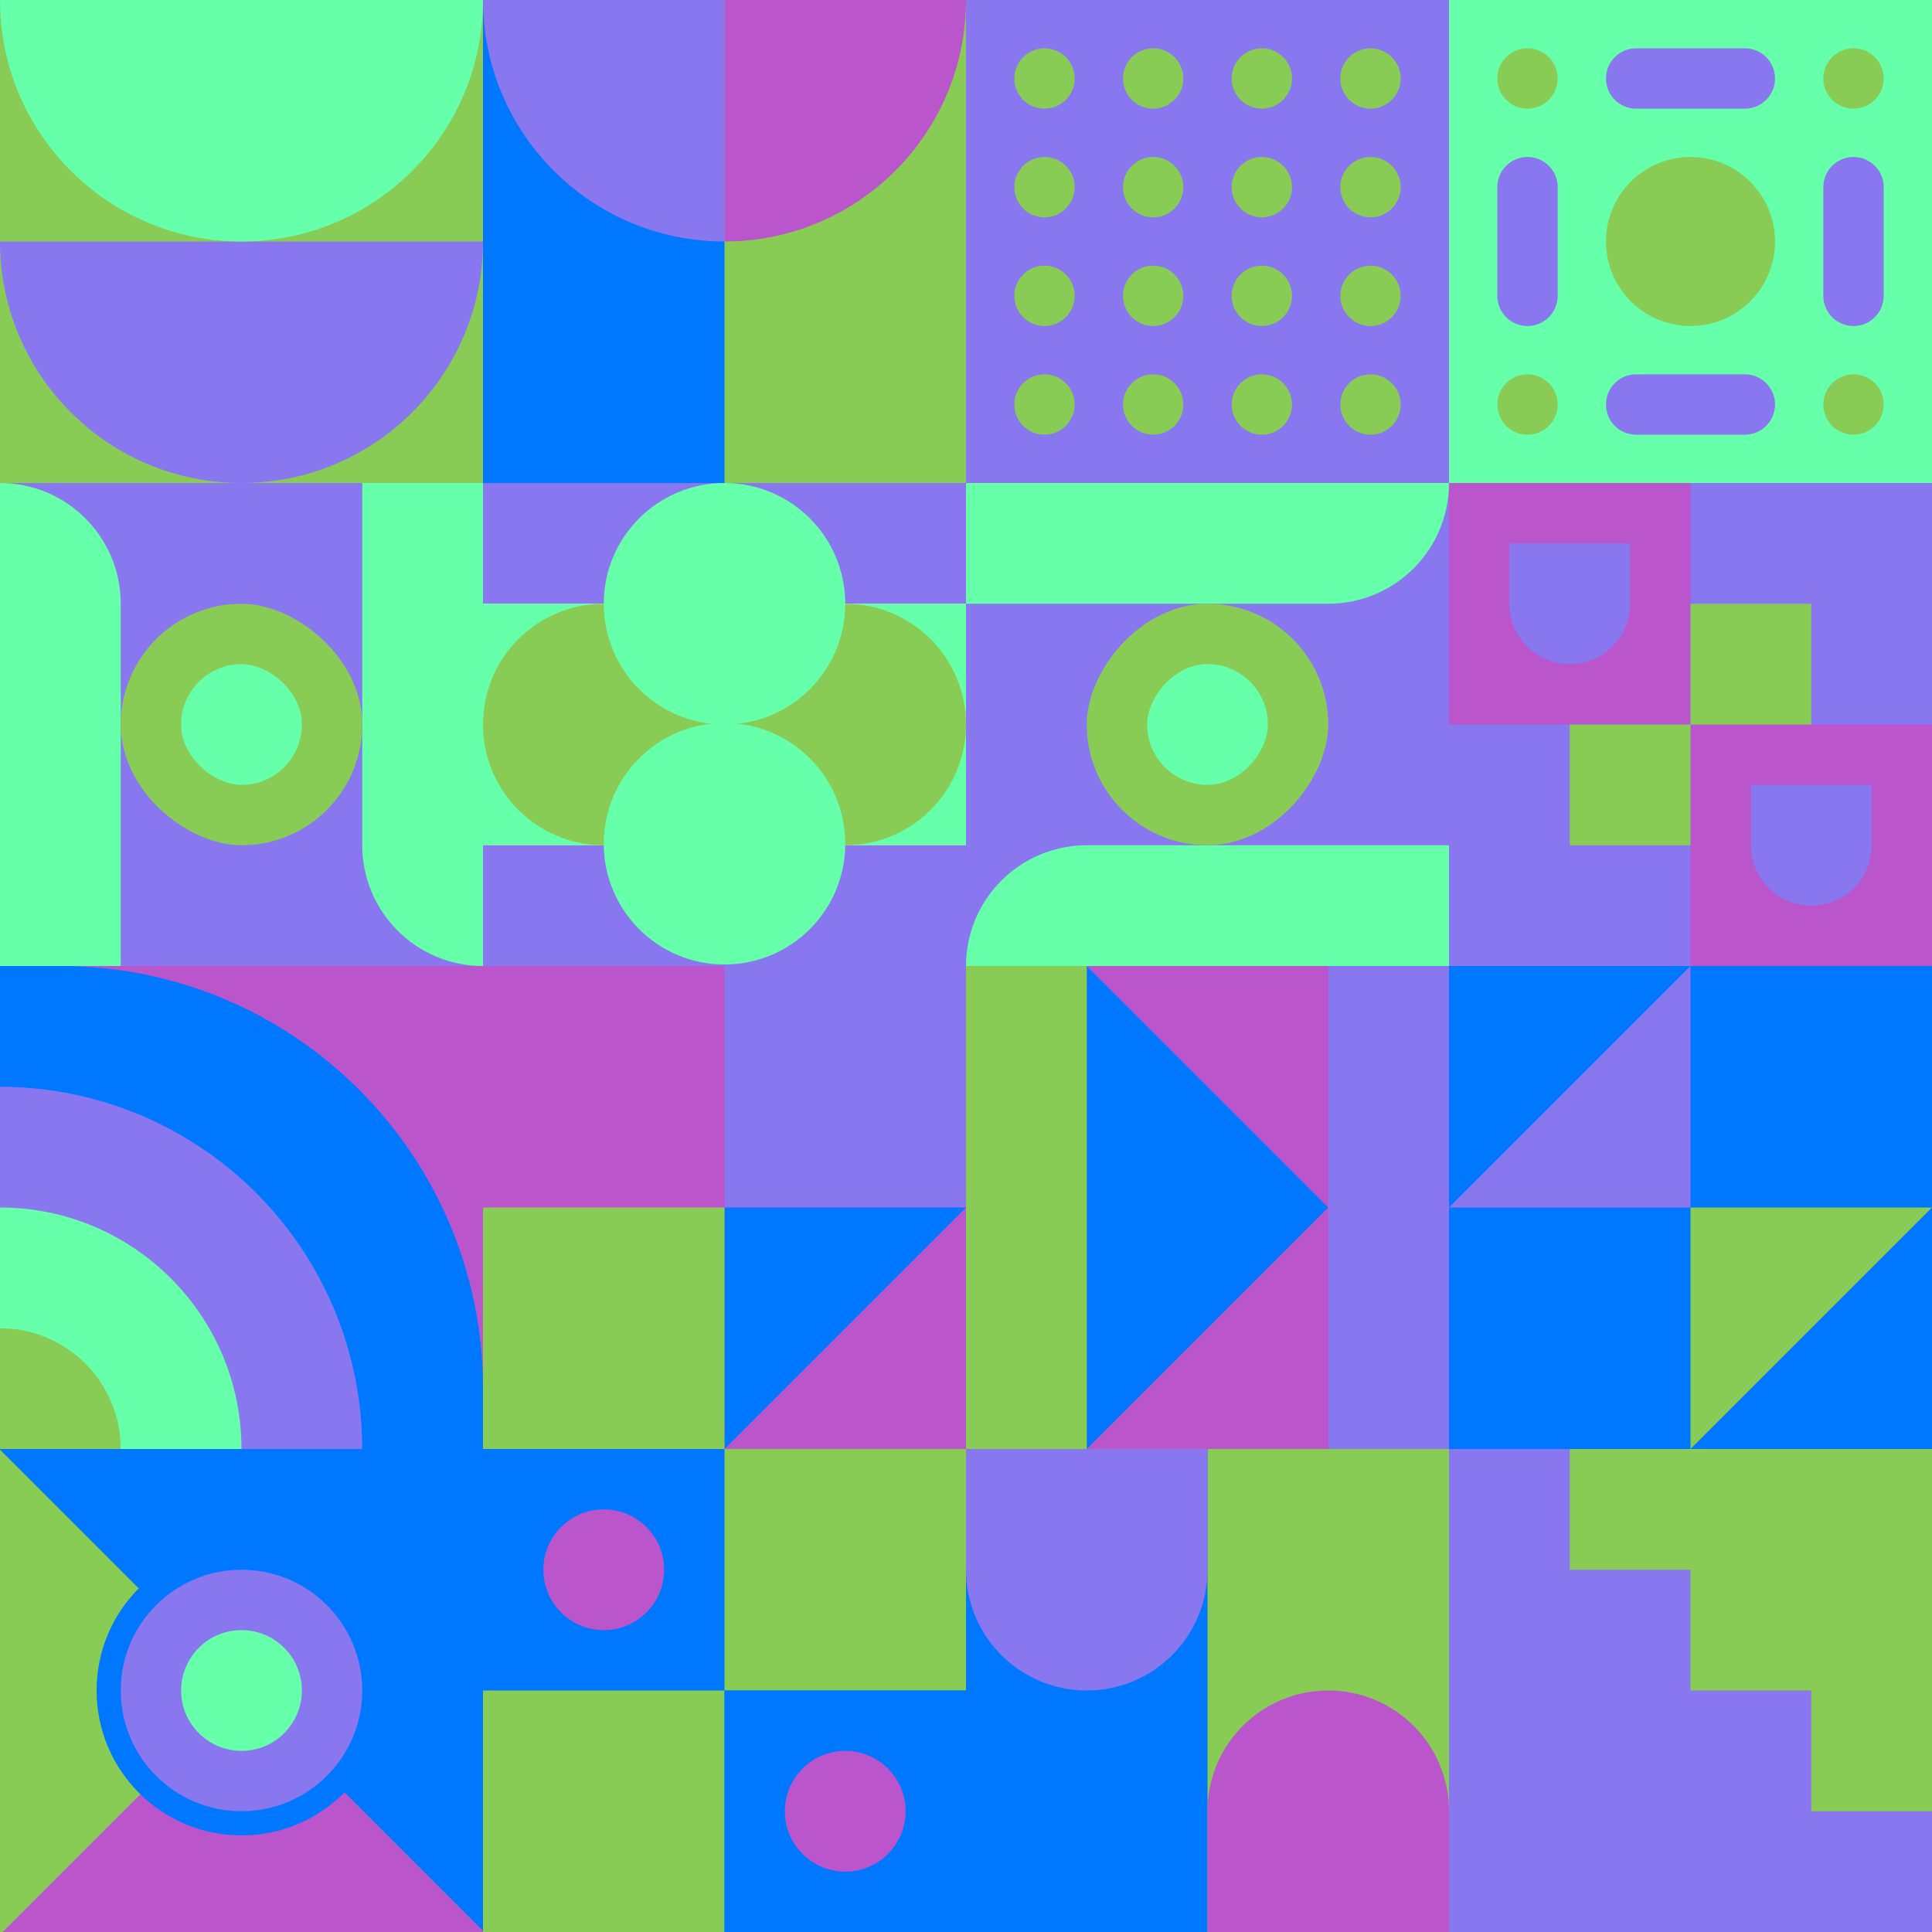 <svg id="geo" xmlns="http://www.w3.org/2000/svg" width="1280" height="1280" viewBox="0 0 1280 1280" fill="none" style="width:640px;height:640px"><g class="svg-image"><g class="block-0" transform="translate(0,0), scale(1), rotate(0, 160, 160)" height="320" width="320" clip-path="url(#trim)"><rect width="320" height="320" fill="#88cc55"/><path fill-rule="evenodd" clip-rule="evenodd" d="M160 320c88.366 0 160-71.634 160-160H0c0 88.366 71.634 160 160 160Z" fill="#8877ee"/><path fill-rule="evenodd" clip-rule="evenodd" d="M160 160c88.366 0 160-71.634 160-160H0c0 88.366 71.634 160 160 160Z" fill="#66ffaa"/></g><g class="block-1" transform="translate(320,0), scale(1), rotate(180, 160, 160)" height="320" width="320" clip-path="url(#trim)"><rect width="320" height="320" fill="#8877ee"/><rect y="320" width="320" height="320" transform="rotate(-90 0 320)" fill="#0077ff"/><path d="M160 320V160C248.366 160 320 231.634 320 320H160Z" fill="#8877ee"/><rect y="320" width="320" height="160" transform="rotate(-90 0 320)" fill="#88cc55"/><path d="M160 320V160C71.634 160 0 231.634 0 320H160Z" fill="#bb55cc"/></g><g class="block-2" transform="translate(640,0), scale(1), rotate(180, 160, 160)" height="320" width="320" clip-path="url(#trim)"><rect width="320" height="320" fill="#8877ee"/><path fill-rule="evenodd" clip-rule="evenodd" d="M196 72c11.046 0 20-8.954 20-20s-8.954-20-20-20-20 8.954-20 20 8.954 20 20 20ZM52 144c11.046 0 20-8.954 20-20s-8.954-20-20-20-20 8.954-20 20 8.954 20 20 20Zm236-92c0 11.046-8.954 20-20 20s-20-8.954-20-20 8.954-20 20-20 20 8.954 20 20ZM124 72c11.046 0 20-8.954 20-20s-8.954-20-20-20-20 8.954-20 20 8.954 20 20 20ZM72 52c0 11.046-8.954 20-20 20s-20-8.954-20-20 8.954-20 20-20 20 8.954 20 20Zm124 92c11.046 0 20-8.954 20-20s-8.954-20-20-20-20 8.954-20 20 8.954 20 20 20Zm92-20c0 11.046-8.954 20-20 20s-20-8.954-20-20 8.954-20 20-20 20 8.954 20 20Zm-164 20c11.046 0 20-8.954 20-20s-8.954-20-20-20-20 8.954-20 20 8.954 20 20 20Zm92 52c0 11.046-8.954 20-20 20s-20-8.954-20-20 8.954-20 20-20 20 8.954 20 20Zm52 20c11.046 0 20-8.954 20-20s-8.954-20-20-20-20 8.954-20 20 8.954 20 20 20Zm-124-20c0 11.046-8.954 20-20 20s-20-8.954-20-20 8.954-20 20-20 20 8.954 20 20Zm-92 20c11.046 0 20-8.954 20-20s-8.954-20-20-20-20 8.954-20 20 8.954 20 20 20Zm164 52c0 11.046-8.954 20-20 20s-20-8.954-20-20 8.954-20 20-20 20 8.954 20 20Zm52 20c11.046 0 20-8.954 20-20s-8.954-20-20-20-20 8.954-20 20 8.954 20 20 20Zm-124-20c0 11.046-8.954 20-20 20s-20-8.954-20-20 8.954-20 20-20 20 8.954 20 20Zm-92 20c11.046 0 20-8.954 20-20s-8.954-20-20-20-20 8.954-20 20 8.954 20 20 20Z" fill="#88cc55"/></g><g class="block-3" transform="translate(960,0), scale(1), rotate(270, 160, 160)" height="320" width="320" clip-path="url(#trim)"><rect width="320" height="320" fill="#66ffaa"/><circle cx="268" cy="52" r="20" fill="#88cc55"/><circle cx="52" cy="52" r="20" fill="#88cc55"/><circle cx="268" cy="268" r="20" fill="#88cc55"/><circle cx="52" cy="268" r="20" fill="#88cc55"/><circle cx="160" cy="160" r="56" fill="#88cc55"/><path d="M248 124c0-11.046 8.954-20 20-20s20 8.954 20 20v72c0 11.046-8.954 20-20 20s-20-8.954-20-20v-72ZM32 124c0-11.046 8.954-20 20-20s20 8.954 20 20v72c0 11.046-8.954 20-20 20s-20-8.954-20-20v-72ZM124 72c-11.046 0-20-8.954-20-20s8.954-20 20-20h72c11.046 0 20 8.954 20 20s-8.954 20-20 20h-72ZM124 288c-11.046 0-20-8.954-20-20s8.954-20 20-20h72c11.046 0 20 8.954 20 20s-8.954 20-20 20h-72Z" fill="#8877ee"/></g><g class="block-4" transform="translate(0,320), scale(1), rotate(0, 160, 160)" height="320" width="320" clip-path="url(#trim)"><rect width="320" height="320" fill="#8877ee"/><path d="M320 0V320V320C275.817 320 240 284.183 240 240V0H320Z" fill="#66ffaa"/><path d="M0 320V0V0C44.183 0 80 35.817 80 80V320H0Z" fill="#66ffaa"/><rect width="160" height="160" rx="80" transform="matrix(0 -1 -1 0 240 240)" fill="#88cc55"/><rect width="80" height="80" rx="40" transform="matrix(0 -1 -1 0 200 200)" fill="#66ffaa"/></g><g class="block-5" transform="translate(320,320), scale(1), rotate(180, 160, 160)" height="320" width="320" clip-path="url(#trim)"><rect width="320" height="320" fill="white"/><rect y="240" width="320" height="80" fill="#8877ee"/><rect y="80" width="320" height="160" fill="#66ffaa"/><rect width="320" height="80" fill="#8877ee"/><circle cx="240" cy="160" r="80" fill="#88cc55"/><circle cx="80" cy="160" r="80" fill="#88cc55"/><circle cx="160" cy="240" r="80" fill="#66ffaa"/><circle cx="160" cy="81" r="80" fill="#66ffaa"/></g><g class="block-6" transform="translate(640,320), scale(1), rotate(270, 160, 160)" height="320" width="320" clip-path="url(#trim)"><rect width="320" height="320" fill="#8877ee"/><path d="M320 0V320V320C275.817 320 240 284.183 240 240V0H320Z" fill="#66ffaa"/><path d="M0 320V0V0C44.183 0 80 35.817 80 80V320H0Z" fill="#66ffaa"/><rect width="160" height="160" rx="80" transform="matrix(0 -1 -1 0 240 240)" fill="#88cc55"/><rect width="80" height="80" rx="40" transform="matrix(0 -1 -1 0 200 200)" fill="#66ffaa"/></g><g class="block-7" transform="translate(960,320), scale(1), rotate(180, 160, 160)" height="320" width="320" clip-path="url(#trim)"><style>@keyframes geo-43a0_t{0%,50%,56.818%,6.818%,to{transform:translate(240px,80px) scale(1,1) translate(-240px,-80px)}25%,31.818%,75%,81.818%{transform:translate(240px,80px) scale(.5,.5) translate(-240px,-80px)}}@keyframes geo-43a1_t{0%,6.818%,to{transform:translate(0,0)}}@keyframes geo-43a2_t{0%,6.818%,to{transform:translate(0,0)}}@keyframes geo-43a3_t{0%,50%,56.818%,6.818%,to{transform:translate(80px,240px) scale(1,1) translate(-80px,-240px)}25%,31.818%,75%,81.818%{transform:translate(80px,240px) scale(.5,.5) translate(-80px,-240px)}}@keyframes geo-43a4_t{0%,6.818%,to{transform:translate(0,0)}25%,31.818%{transform:translate(0,80px)}50%,56.818%{transform:translate(-80px,80px)}75%,81.818%{transform:translate(-80px,0)}}@keyframes geo-43a5_t{0%,6.818%,to{transform:translate(0,0)}25%,31.818%{transform:translate(0,-80px)}50%,56.818%{transform:translate(80px,-80px)}75%,81.818%{transform:translate(80px,0)}}</style><rect width="320" height="320" fill="#bb55cc"/><path d="M160 160V0h160v160H160Z" fill="#8877ee" style="animation:4.4s ease-in-out infinite both geo-43a0_t"/><path d="M40 120V80c0-22.1 17.9-40 40-40s40 17.9 40 40v40H40Z" fill="#8877ee" style="animation:4.4s ease-in-out infinite both geo-43a1_t"/><path d="M200 280v-40c0-22.1 17.9-40 40-40s40 17.9 40 40v40h-80Z" fill="#8877ee" style="animation:4.4s ease-in-out infinite both geo-43a2_t"/><path d="M0 320V160h160v160H0Z" fill="#8877ee" style="animation:4.4s ease-in-out infinite both geo-43a3_t"/><path d="M80 240v-80h80v80H80Z" fill="#88cc55" style="animation:4.4s ease-in-out infinite both geo-43a4_t"/><path d="M160 160V80h80v80h-80Z" fill="#88cc55" style="animation:4.4s ease-in-out infinite both geo-43a5_t"/></g><g class="block-8" transform="translate(0,640), scale(1), rotate(0, 160, 160)" height="320" width="320" clip-path="url(#trim)"><g clip-path="url(#a)"><rect width="320" height="320" fill="#bb55cc"/><path d="M320 280c17 152.5-125.36 280-280 280s-280-125.36-280-280S-120-38 40 0c154.64 0 280 125.36 280 280Z" fill="#0077ff"/><circle cy="320" r="240" fill="#8877ee"/><circle cy="320" r="160" fill="#66ffaa"/><circle cy="320" r="80" fill="#88cc55"/></g><defs><clipPath id="a"><rect width="320" height="320" fill="white"/></clipPath></defs></g><g class="block-9" transform="translate(320,640), scale(1), rotate(0, 160, 160)" height="320" width="320" clip-path="url(#trim)"><rect width="320" height="320" fill="#bb55cc"/><path d="M160 160V0H320V160H160Z" fill="#8877ee"/><path d="M160 320V160H320L160 320Z" fill="#0077ff"/><path d="M0 320V160H160V320H0Z" fill="#88cc55"/></g><g class="block-10" transform="translate(640,640), scale(1), rotate(90, 160, 160)" height="320" width="320" clip-path="url(#trim)"><style>@keyframes geo-32a0_t{0%,to{transform:translate(0,0)}13.636%{transform:translate(0,0);animation-timing-function:cubic-bezier(.4,0,.6,1)}50%,63.636%{transform:translate(80px,0);animation-timing-function:cubic-bezier(.4,0,.6,1)}}@keyframes geo-32a0_w{0%,to{width:320px}13.636%{width:320px;animation-timing-function:cubic-bezier(.4,0,.6,1)}50%,63.636%{width:160px;animation-timing-function:cubic-bezier(.4,0,.6,1)}}@keyframes geo-32a1_t{0%,to{transform:translate(0,240px)}13.636%{transform:translate(0,240px);animation-timing-function:cubic-bezier(.4,0,.6,1)}50%,63.636%{transform:translate(80px,240px);animation-timing-function:cubic-bezier(.4,0,.6,1)}}@keyframes geo-32a1_w{0%,to{width:320px}13.636%{width:320px;animation-timing-function:cubic-bezier(.4,0,.6,1)}50%,63.636%{width:160px;animation-timing-function:cubic-bezier(.4,0,.6,1)}}</style><rect width="320" height="320" fill="#bb55cc"/><path d="m160 80 160 160H0L160 80Z" fill="#0077ff"/><rect width="320" height="80" fill="#8877ee" style="animation:2.2s linear infinite both geo-32a0_t,2.2s linear infinite both geo-32a0_w"/><rect width="320" height="80" fill="#88cc55" transform="translate(0 240)" style="animation:2.2s linear infinite both geo-32a1_t,2.2s linear infinite both geo-32a1_w"/></g><g class="block-11" transform="translate(960,640), scale(1), rotate(0, 160, 160)" height="320" width="320" clip-path="url(#trim)"><rect width="320" height="320" fill="#8877ee"/><rect width="320" height="320" fill="#0077ff"/><path d="M160 320V160H320L160 320Z" fill="#88cc55"/><path d="M160 0V160H0L160 0Z" fill="#8877ee"/></g><g class="block-12" transform="translate(0,960), scale(1), rotate(0, 160, 160)" height="320" width="320" clip-path="url(#trim)"><rect width="320" height="320" fill="#0077ff"/><g transform="translate(82,557.7) rotate(90) translate(-377.7,-377.7)"><rect width="612.4" height="456" fill="#88cc55" transform="translate(270,491.5) rotate(45) translate(-340.4,-160)"/><rect width="612.4" height="456" fill="#bb55cc" transform="translate(430.5,329.8) rotate(45) translate(-340.4,-160)"/></g><ellipse cx="160" cy="160" fill="#8877ee" stroke="#0077ff" stroke-width="16" rx="88" ry="88"/><ellipse cx="160" cy="160" fill="#66ffaa" rx="40" ry="40"/></g><g class="block-13" transform="translate(320,960), scale(1), rotate(0, 160, 160)" height="320" width="320" clip-path="url(#trim)"><style>@keyframes geo-14-a0_t{0%,13.636%{transform:translate(80px,80px);animation-timing-function:ease-in-out}50%,63.636%{transform:translate(80px,240px);animation-timing-function:ease-in-out}to{transform:translate(240px,240px)}}@keyframes geo-14-a1_t{0%,13.636%{transform:translate(240px,240px);animation-timing-function:ease-in-out}50%,63.636%{transform:translate(240px,80px);animation-timing-function:ease-in-out}to{transform:translate(80px,80px)}}</style><rect width="320" height="320" fill="#0077ff"/><rect width="320" height="320" fill="#0077ff" transform="rotate(-90 160 160)"/><rect width="160" height="160" fill="#88cc55" transform="rotate(-90 160 0)"/><rect width="160" height="160" fill="#88cc55" transform="matrix(0 -1 -1 0 160 320)"/><rect width="160" height="160" fill="#0077ff" transform="matrix(0 -1 -1 0 320 320)"/><circle fill="#bb55cc" transform="translate(80 80)" style="animation:2.2s ease-in-out infinite both geo-14-a0_t" r="40"/><circle fill="#bb55cc" transform="translate(240 240)" style="animation:2.2s ease-in-out infinite both geo-14-a1_t" r="40"/></g><g class="block-14" transform="translate(640,960), scale(1), rotate(0, 160, 160)" height="320" width="320" clip-path="url(#trim)"><style>@keyframes geo-12-a0_t{0%,13.636%{transform:translate(0,0);animation-timing-function:ease-in-out}50%,63.636%{transform:translate(0,-320px);animation-timing-function:ease-in-out}to{transform:translate(0,0)}}@keyframes geo-12-a1_t{0%,13.636%{transform:translate(-160px,-320px);animation-timing-function:ease-in-out}50%,63.636%{transform:translate(-160px,0);animation-timing-function:ease-in-out}to{transform:translate(-160px,-320px)}}</style><rect width="320" height="320" fill="#8877ee"/><rect width="320" height="320" fill="#0077ff" transform="rotate(-90 160 160)"/><rect width="320" height="160" fill="#88cc55" transform="rotate(-90 240 80)"/><path d="M160 240v160c0 44.2 35.8 80 80 80s80-35.8 80-80V240c0-44.2-35.8-80-80-80s-80 35.8-80 80Z" fill="#bb55cc" fill-rule="evenodd" style="animation:2.2s ease-in-out infinite both geo-12-a0_t"/><path d="M160 240v160c0 44.2 35.8 80 80 80s80-35.8 80-80V240c0-44.2-35.8-80-80-80s-80 35.8-80 80Z" fill="#8877ee" fill-rule="evenodd" transform="translate(-160 -320)" style="animation:2.2s ease-in-out infinite both geo-12-a1_t"/></g><g class="block-15" transform="translate(960,960), scale(1), rotate(0, 160, 160)" height="320" width="320" clip-path="url(#trim)"><defs><clipPath id="ClipPath-1"><rect width="320" height="320" fill="white"/></clipPath></defs><style>@keyframes geo-63a0_t{0%,to{transform:translate(0,0)}13.636%{transform:translate(0,0);animation-timing-function:cubic-bezier(.4,0,.6,1)}}@keyframes geo-63a1_t{0%{transform:translate(0,0)}13.636%{transform:translate(0,0);animation-timing-function:cubic-bezier(.4,0,.6,1)}50%,63.636%{transform:translate(-80px,0);animation-timing-function:cubic-bezier(.4,0,.6,1)}to{transform:translate(-80px,-80px)}}</style><g clip-path="url(#ClipPath-1)" style="animation:2.2s linear infinite both geo-63a0_t"><rect width="320" height="320" fill="#88cc55"/><path fill-rule="evenodd" clip-rule="evenodd" d="M0 0h80v80h80v80h80v80h80v80h80v320h-80v-80h-80v-80h-80v-80H80v-80H0V0Z" fill="#8877ee" style="animation:2.2s linear infinite both geo-63a1_t"/></g></g></g><clipPath id="trim"><rect width="320" height="320" fill="white"/></clipPath><filter id="noiseFilter"><feTurbulence baseFrequency="0.5" result="noise"/><feColorMatrix type="saturate" values="0.10"/><feBlend in="SourceGraphic" in2="noise" mode="multiply"/></filter><rect transform="translate(0,0)" height="1280" width="1280" filter="url(#noiseFilter)" opacity="0.4"/></svg>